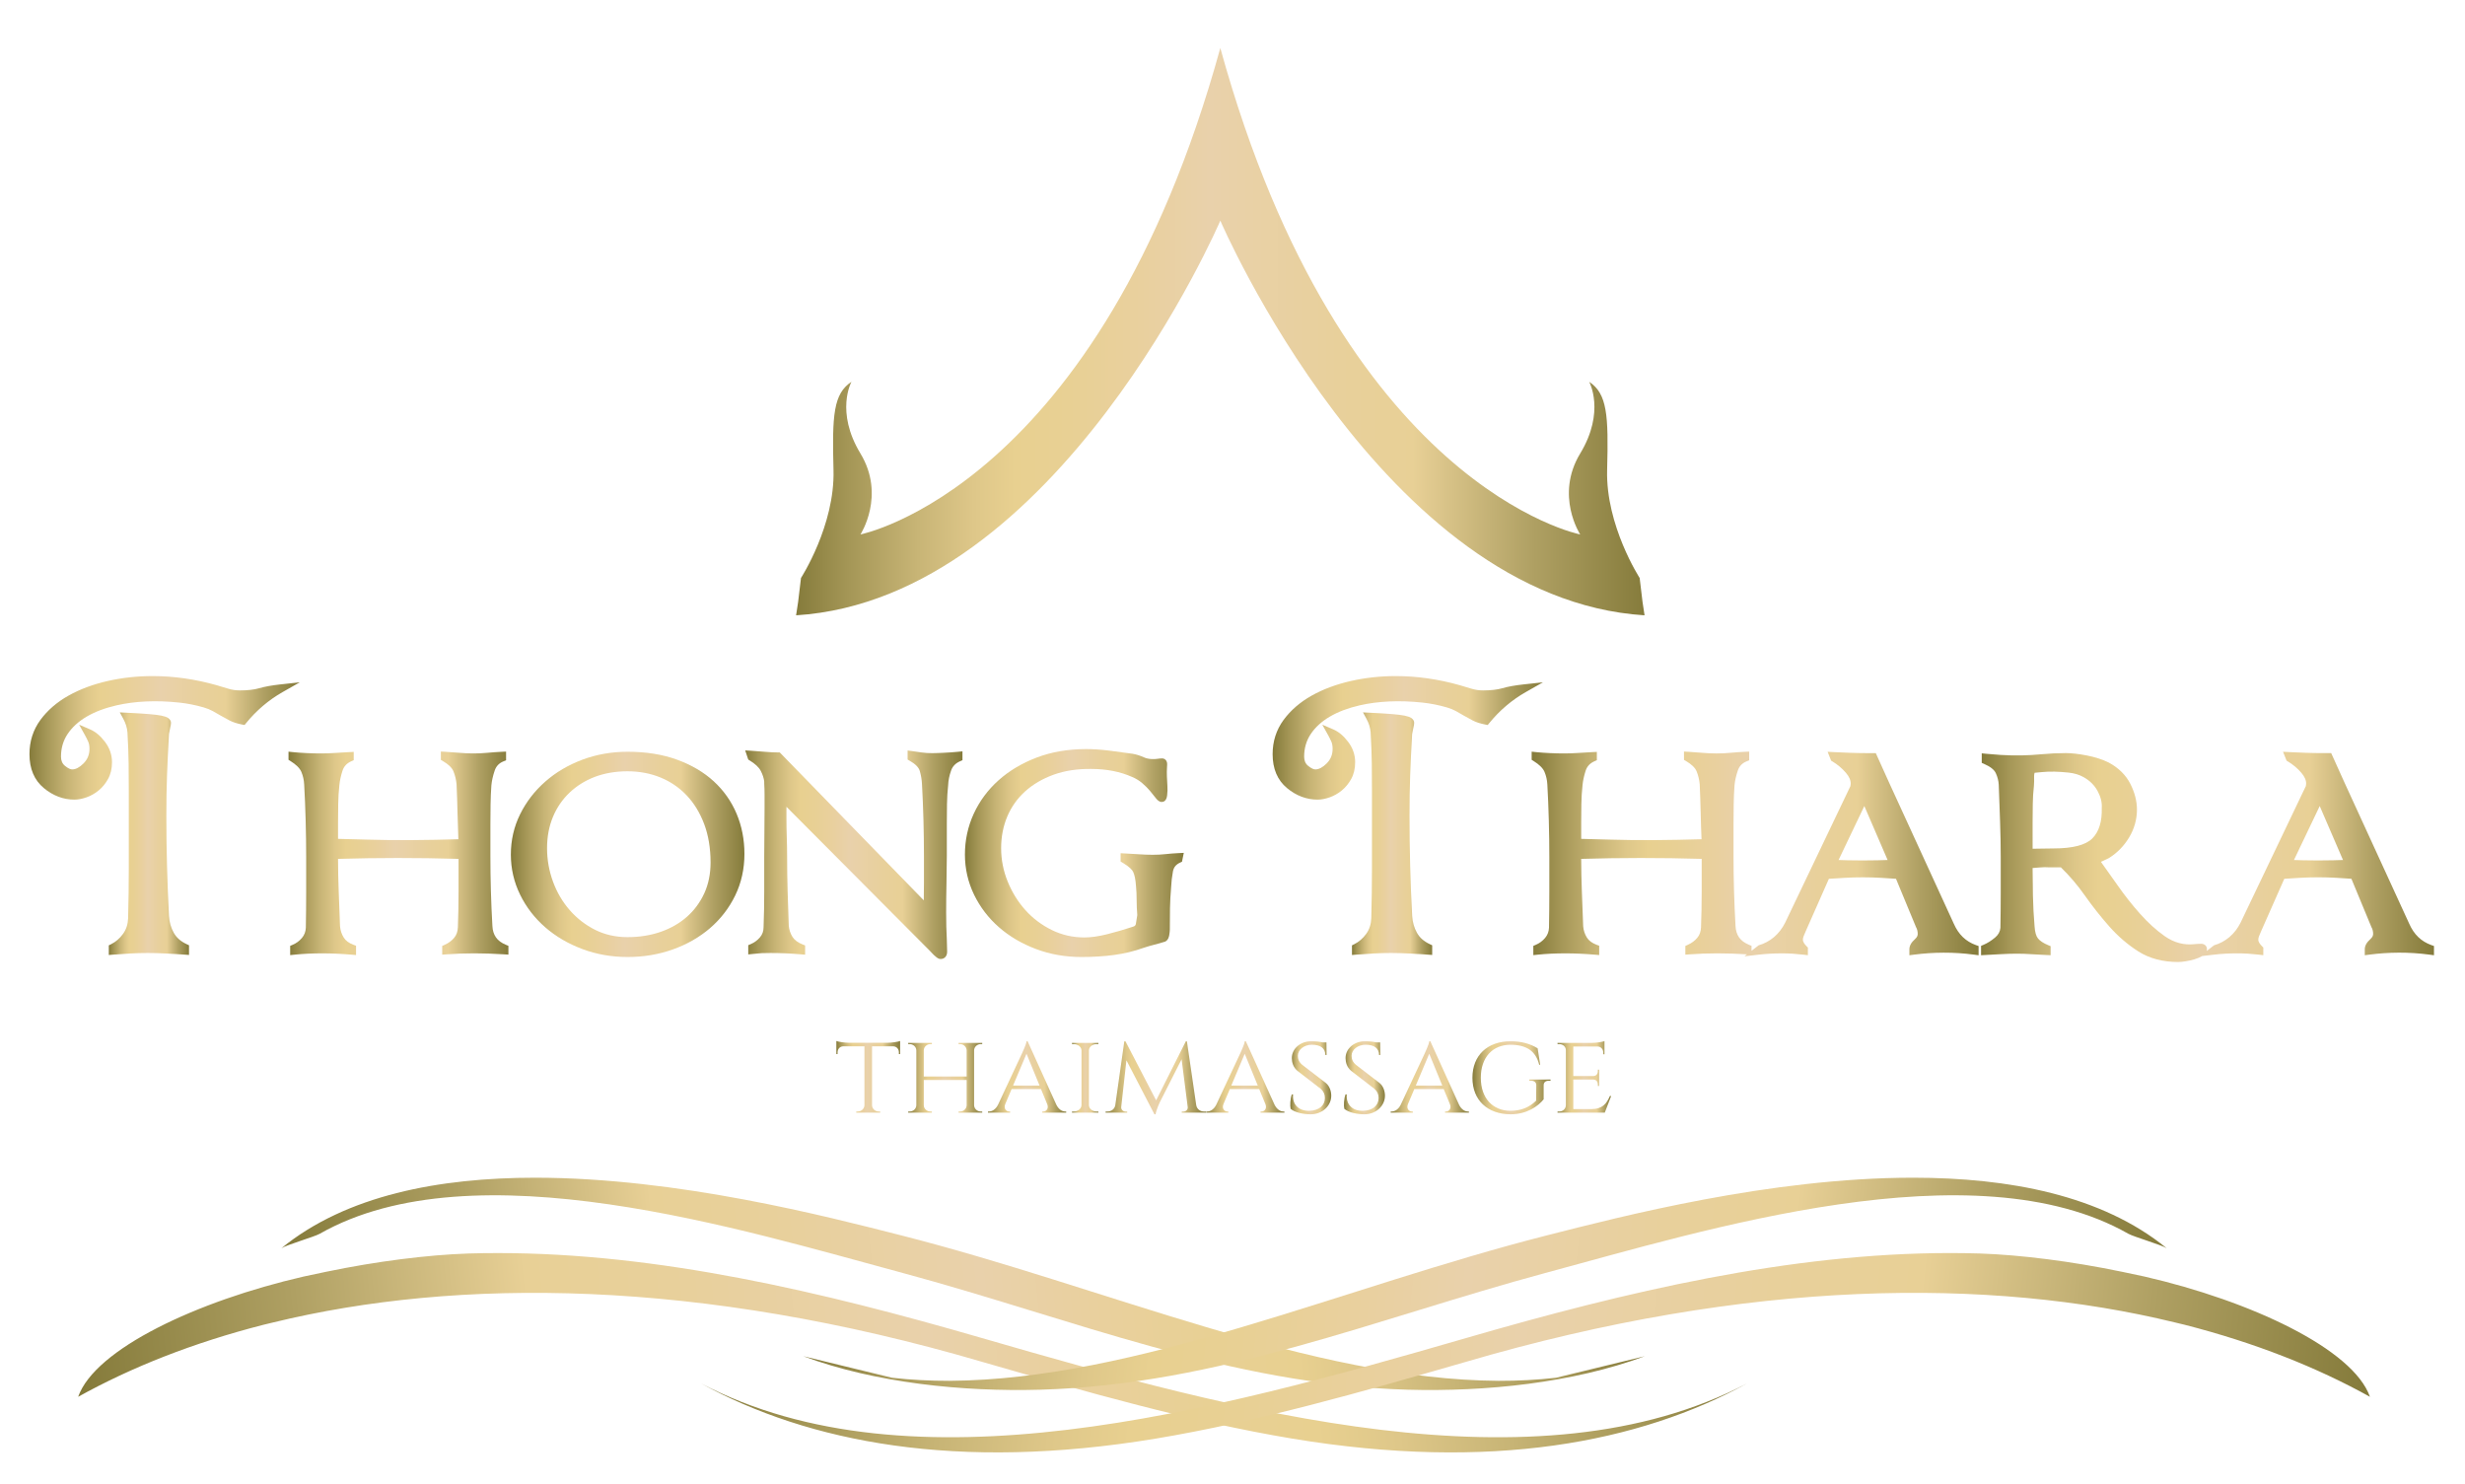 <?xml version="1.0" encoding="utf-8"?>
<!-- Generator: Adobe Illustrator 16.0.0, SVG Export Plug-In . SVG Version: 6.00 Build 0)  -->
<!DOCTYPE svg PUBLIC "-//W3C//DTD SVG 1.1//EN" "http://www.w3.org/Graphics/SVG/1.1/DTD/svg11.dtd">
<svg version="1.1" id="Ebene_1" xmlns="http://www.w3.org/2000/svg" xmlns:xlink="http://www.w3.org/1999/xlink" x="0px" y="0px"
	 width="376.999px" height="227px" viewBox="0 0 376.999 227" enable-background="new 0 0 376.999 227" xml:space="preserve">
<g>
	<defs>
		<path id="SVGID_1_" d="M18.859,109.93c0.364,0.667,0.58,1.372,0.64,2.081c0.099,1.766,0.158,3.369,0.177,4.764
			c0.015,1.393,0.025,2.818,0.025,4.276v11.651c0,2.533-0.035,5.127-0.102,7.705c-0.031,0.935-0.284,1.723-0.775,2.408
			c-0.499,0.694-1.116,1.229-1.836,1.589l-0.347,0.173v1.474l0.676-0.054c0.846-0.067,1.708-0.126,2.589-0.178
			c1.809-0.104,3.624-0.095,5.436,0c0.948,0.052,1.914,0.111,2.898,0.179l0.669,0.045v-1.477l-0.361-0.17
			c-0.907-0.425-1.549-0.988-1.963-1.728c-0.428-0.763-0.675-1.632-0.737-2.582c-0.134-2.517-0.236-5.085-0.304-7.632
			c-0.067-2.501-0.102-5.068-0.102-7.631c0-1.186,0.008-2.287,0.025-3.305c0.017-1.015,0.043-2.006,0.077-2.971
			c0.033-0.966,0.075-1.956,0.126-2.972c0.051-1.019,0.11-2.141,0.174-3.312c0.03-0.222,0.088-0.5,0.166-0.834
			c0.102-0.431,0.146-0.695,0.146-0.884c0-0.28-0.148-0.529-0.444-0.741c-0.2-0.141-0.516-0.25-1.025-0.357
			c-0.436-0.09-1.062-0.169-1.911-0.24c-0.82-0.067-1.933-0.137-3.335-0.205l-1.116-0.055L18.859,109.93z"/>
	</defs>
	<clipPath id="SVGID_2_">
		<use xlink:href="#SVGID_1_"  overflow="visible"/>
	</clipPath>
	
		<linearGradient id="SVGID_3_" gradientUnits="userSpaceOnUse" x1="-170.906" y1="471" x2="-169.906" y2="471" gradientTransform="matrix(12.268 0 0 -12.268 2113.322 5905.752)">
		<stop  offset="0" style="stop-color:#857B3B"/>
		<stop  offset="0.061" style="stop-color:#A49656"/>
		<stop  offset="0.141" style="stop-color:#C7B475"/>
		<stop  offset="0.209" style="stop-color:#DEC789"/>
		<stop  offset="0.258" style="stop-color:#E8D090"/>
		<stop  offset="0.321" style="stop-color:#E8D094"/>
		<stop  offset="0.406" style="stop-color:#E9D09E"/>
		<stop  offset="0.487" style="stop-color:#E9D1AB"/>
		<stop  offset="0.495" style="stop-color:#E9D1AA"/>
		<stop  offset="0.638" style="stop-color:#E8D09B"/>
		<stop  offset="0.726" style="stop-color:#E8D096"/>
		<stop  offset="0.867" style="stop-color:#AFA063"/>
		<stop  offset="1" style="stop-color:#857B3B"/>
	</linearGradient>
	<rect x="16.641" y="108.949" clip-path="url(#SVGID_2_)" fill="url(#SVGID_3_)" width="12.268" height="37.102"/>
</g>
<g>
	<defs>
		<path id="SVGID_4_" d="M16.468,104.148c-2.225,0.506-4.238,1.257-5.981,2.232c-1.769,0.992-3.217,2.243-4.305,3.72
			c-1.111,1.513-1.675,3.277-1.675,5.24c0,2.226,0.735,3.967,2.188,5.173c1.417,1.181,3.002,1.777,4.71,1.777
			c0.544,0,1.154-0.117,1.814-0.345c0.663-0.233,1.283-0.582,1.843-1.038c0.57-0.462,1.059-1.052,1.452-1.756
			c0.41-0.729,0.617-1.598,0.617-2.587c0-1.119-0.36-2.165-1.071-3.105c-0.693-0.919-1.456-1.561-2.267-1.906l-1.688-0.723
			l0.894,1.604c0.163,0.291,0.325,0.617,0.486,0.973c0.132,0.291,0.2,0.668,0.2,1.117c0,0.889-0.299,1.619-0.914,2.234
			c-0.604,0.605-1.185,0.913-1.723,0.913c-0.201,0-0.556-0.095-1.108-0.546c-0.411-0.333-0.611-0.796-0.611-1.416
			c0-1.288,0.341-2.452,1.017-3.459c0.689-1.032,1.668-1.924,2.905-2.65c1.264-0.743,2.809-1.325,4.59-1.733
			c2.772-0.633,6.009-0.801,9.584-0.418c1.23,0.131,2.488,0.381,3.74,0.742c0.531,0.158,0.993,0.346,1.374,0.558
			c0.421,0.237,0.835,0.473,1.24,0.708c0.416,0.243,0.86,0.486,1.328,0.729c0.512,0.266,1.163,0.476,1.931,0.621l0.367,0.069
			l0.235-0.29c1.574-1.934,3.453-3.532,5.586-4.746l2.62-1.491l-2.998,0.323c-1.284,0.14-2.367,0.335-3.219,0.583
			c-0.753,0.22-1.74,0.332-2.934,0.332c-0.615,0-1.205-0.085-1.755-0.253c-0.614-0.188-1.211-0.366-1.796-0.54
			c-3.246-0.922-6.547-1.399-9.793-1.399C21.015,103.395,18.707,103.642,16.468,104.148"/>
	</defs>
	<clipPath id="SVGID_5_">
		<use xlink:href="#SVGID_4_"  overflow="visible"/>
	</clipPath>
	
		<linearGradient id="SVGID_6_" gradientUnits="userSpaceOnUse" x1="-171.15" y1="471" x2="-170.15" y2="471" gradientTransform="matrix(41.34 0 0 -41.34 7079.813 19583.955)">
		<stop  offset="0" style="stop-color:#857B3B"/>
		<stop  offset="0.061" style="stop-color:#A49656"/>
		<stop  offset="0.141" style="stop-color:#C7B475"/>
		<stop  offset="0.209" style="stop-color:#DEC789"/>
		<stop  offset="0.258" style="stop-color:#E8D090"/>
		<stop  offset="0.321" style="stop-color:#E8D094"/>
		<stop  offset="0.406" style="stop-color:#E9D09E"/>
		<stop  offset="0.487" style="stop-color:#E9D1AB"/>
		<stop  offset="0.495" style="stop-color:#E9D1AA"/>
		<stop  offset="0.638" style="stop-color:#E8D09B"/>
		<stop  offset="0.726" style="stop-color:#E8D096"/>
		<stop  offset="0.867" style="stop-color:#AFA063"/>
		<stop  offset="1" style="stop-color:#857B3B"/>
	</linearGradient>
	<rect x="4.507" y="103.395" clip-path="url(#SVGID_5_)" fill="url(#SVGID_6_)" width="41.339" height="18.895"/>
</g>
<g>
	<defs>
		<path id="SVGID_7_" d="M67.427,116.21l0.308,0.182c0.858,0.504,1.402,1.037,1.622,1.585c0.248,0.623,0.406,1.288,0.467,1.946
			c0.067,1.462,0.117,2.96,0.151,4.491c0.029,1.323,0.071,2.634,0.126,3.933c-4.753,0.139-9.469,0.195-14.011,0.057
			c-1.463-0.044-2.927-0.083-4.389-0.114v-2.355c0-0.986,0.007-1.971,0.026-2.959c0.015-0.956,0.073-1.919,0.175-2.871
			c0.063-0.702,0.226-1.457,0.482-2.241c0.216-0.665,0.653-1.135,1.339-1.439l0.374-0.164v-1.271l-0.657,0.031
			c-0.719,0.035-1.446,0.078-2.181,0.129c-1.44,0.101-2.81,0.092-4.313,0.024c-0.751-0.033-1.464-0.083-2.133-0.15l-0.689-0.07
			v1.245l0.295,0.184c0.87,0.543,1.431,1.099,1.668,1.654c0.258,0.61,0.404,1.258,0.435,1.937c0.102,1.781,0.179,3.648,0.228,5.549
			c0.051,1.936,0.077,3.784,0.077,5.55v5.414c0,1.802-0.018,3.602-0.05,5.385c-0.028,0.614-0.223,1.126-0.594,1.567
			c-0.393,0.466-0.87,0.819-1.42,1.051l-0.383,0.163v1.417l0.692-0.072c0.634-0.066,1.309-0.116,2.027-0.15
			c1.478-0.064,2.904-0.063,4.38,0c0.757,0.034,1.521,0.084,2.295,0.151l0.68,0.059v-1.424l-0.406-0.151
			c-0.692-0.261-1.174-0.619-1.476-1.1c-0.318-0.506-0.51-1.09-0.565-1.704l-0.204-5.354c-0.064-1.646-0.098-3.318-0.102-4.977
			c6.035-0.171,12.152-0.182,18.427,0v5.103c0,1.775-0.035,3.585-0.101,5.377c-0.029,0.647-0.214,1.167-0.568,1.589
			c-0.383,0.457-0.86,0.809-1.458,1.079l-0.371,0.167v1.336l0.674-0.051c2.719-0.203,5.654-0.199,8.786,0l0.666,0.042v-1.34
			l-0.385-0.161c-0.698-0.29-1.213-0.678-1.533-1.151c-0.329-0.483-0.501-1.047-0.531-1.729c-0.203-3.56-0.305-7.156-0.305-10.689
			v-4.801c0-1.052,0.008-2.087,0.025-3.105c0.017-1.009,0.058-1.984,0.125-2.916c0.064-0.696,0.234-1.456,0.506-2.257
			c0.228-0.675,0.668-1.135,1.348-1.407l0.393-0.158v-1.335l-0.656,0.03c-0.758,0.035-1.499,0.086-2.223,0.156
			c-1.399,0.134-2.862,0.128-4.296-0.001c-0.772-0.069-1.486-0.12-2.138-0.155l-0.659-0.035V116.21z"/>
	</defs>
	<clipPath id="SVGID_8_">
		<use xlink:href="#SVGID_7_"  overflow="visible"/>
	</clipPath>
	
		<linearGradient id="SVGID_9_" gradientUnits="userSpaceOnUse" x1="-171.126" y1="471" x2="-170.126" y2="471" gradientTransform="matrix(33.632 0 0 -33.632 5799.462 15971.247)">
		<stop  offset="0" style="stop-color:#857B3B"/>
		<stop  offset="0.061" style="stop-color:#A49656"/>
		<stop  offset="0.141" style="stop-color:#C7B475"/>
		<stop  offset="0.209" style="stop-color:#DEC789"/>
		<stop  offset="0.258" style="stop-color:#E8D090"/>
		<stop  offset="0.321" style="stop-color:#E8D094"/>
		<stop  offset="0.406" style="stop-color:#E9D09E"/>
		<stop  offset="0.487" style="stop-color:#E9D1AB"/>
		<stop  offset="0.495" style="stop-color:#E9D1AA"/>
		<stop  offset="0.638" style="stop-color:#E8D09B"/>
		<stop  offset="0.726" style="stop-color:#E8D096"/>
		<stop  offset="0.867" style="stop-color:#AFA063"/>
		<stop  offset="1" style="stop-color:#857B3B"/>
	</linearGradient>
	<rect x="44.124" y="114.934" clip-path="url(#SVGID_8_)" fill="url(#SVGID_9_)" width="33.632" height="31.134"/>
</g>
<g>
	<defs>
		<path id="SVGID_10_" d="M91.036,142.211c-1.487-0.742-2.797-1.756-3.893-3.012c-1.105-1.264-1.968-2.732-2.566-4.368
			c-0.603-1.638-0.907-3.357-0.907-5.112c0-1.745,0.3-3.353,0.896-4.781c0.592-1.424,1.446-2.674,2.537-3.713
			c1.091-1.042,2.395-1.855,3.876-2.418c1.49-0.564,3.169-0.852,4.988-0.852c1.817,0,3.516,0.32,5.049,0.948
			c1.528,0.625,2.872,1.545,3.997,2.731c1.131,1.192,2.032,2.665,2.68,4.38c0.65,1.722,0.981,3.706,0.981,5.896
			c0,1.737-0.324,3.321-0.964,4.71c-0.642,1.393-1.534,2.601-2.656,3.591c-1.123,0.992-2.472,1.767-4.006,2.299
			c-1.542,0.536-3.252,0.808-5.081,0.808C94.167,143.318,92.507,142.946,91.036,142.211 M89.069,116.181
			c-2.156,0.807-4.065,1.935-5.675,3.355c-1.621,1.424-2.913,3.101-3.845,4.985c-0.941,1.896-1.417,3.972-1.417,6.166
			c0,2.16,0.476,4.227,1.416,6.14c0.932,1.903,2.227,3.582,3.848,4.991c1.609,1.4,3.517,2.52,5.673,3.324
			c2.15,0.808,4.48,1.215,6.924,1.215c2.439,0,4.767-0.391,6.916-1.16c2.151-0.769,4.062-1.862,5.679-3.25
			c1.62-1.392,2.917-3.072,3.851-4.994c0.939-1.929,1.415-4.071,1.415-6.367c0-2.183-0.403-4.246-1.196-6.132
			c-0.797-1.895-1.973-3.563-3.494-4.961c-1.515-1.392-3.404-2.506-5.613-3.313c-2.202-0.804-4.744-1.212-7.558-1.212
			C93.551,114.968,91.222,115.376,89.069,116.181"/>
	</defs>
	<clipPath id="SVGID_11_">
		<use xlink:href="#SVGID_10_"  overflow="visible"/>
	</clipPath>
	
		<linearGradient id="SVGID_12_" gradientUnits="userSpaceOnUse" x1="-171.133" y1="471" x2="-170.133" y2="471" gradientTransform="matrix(35.722 0 0 -35.722 6191.34 16955.685)">
		<stop  offset="0" style="stop-color:#857B3B"/>
		<stop  offset="0.061" style="stop-color:#A49656"/>
		<stop  offset="0.141" style="stop-color:#C7B475"/>
		<stop  offset="0.209" style="stop-color:#DEC789"/>
		<stop  offset="0.258" style="stop-color:#E8D090"/>
		<stop  offset="0.321" style="stop-color:#E8D094"/>
		<stop  offset="0.406" style="stop-color:#E9D09E"/>
		<stop  offset="0.487" style="stop-color:#E9D1AB"/>
		<stop  offset="0.495" style="stop-color:#E9D1AA"/>
		<stop  offset="0.638" style="stop-color:#E8D09B"/>
		<stop  offset="0.726" style="stop-color:#E8D096"/>
		<stop  offset="0.867" style="stop-color:#AFA063"/>
		<stop  offset="1" style="stop-color:#857B3B"/>
	</linearGradient>
	<rect x="78.132" y="114.968" clip-path="url(#SVGID_11_)" fill="url(#SVGID_12_)" width="35.722" height="31.39"/>
</g>
<g>
	<defs>
		<path id="SVGID_13_" d="M114.439,116.165l0.196,0.119c0.848,0.516,1.422,1.052,1.707,1.592c0.3,0.571,0.485,1.146,0.54,1.646
			l0.001,0.291c0.033,0.566,0.051,1.157,0.051,1.773v1.912c0,1.255-0.008,2.519-0.025,3.79c-0.018,1.278-0.027,2.514-0.027,3.705
			v5.406c0,1.773-0.034,3.585-0.101,5.404c0,0.601-0.176,1.102-0.541,1.532c-0.391,0.465-0.87,0.818-1.421,1.051l-0.384,0.162v1.415
			l0.69-0.069c0.67-0.068,1.124-0.109,1.36-0.126c0.229-0.017,0.692-0.023,1.382-0.023c0.772,0,1.536,0.017,2.291,0.049
			c0.756,0.034,1.522,0.086,2.295,0.151l0.681,0.059v-1.414l-0.394-0.157c-0.72-0.285-1.237-0.675-1.539-1.153
			c-0.319-0.507-0.512-1.092-0.566-1.704c-0.069-1.766-0.127-3.547-0.179-5.348c-0.05-1.796-0.075-3.574-0.075-5.336
			c0-0.891-0.019-1.833-0.052-2.825c-0.034-0.979-0.052-1.957-0.052-2.937v-1.453c0-0.097,0.002-0.192,0.005-0.29l21.899,21.998
			c0.976,1.079,1.335,1.277,1.69,1.277c0.489,0,0.983-0.343,0.983-1.111c0-0.326-0.018-0.971-0.052-1.949
			c-0.034-0.571-0.058-1.199-0.075-1.891s-0.025-1.409-0.025-2.151c0-1.491,0.017-3.007,0.051-4.55
			c0.032-1.55,0.051-2.924,0.051-4.118v-4.794c0-1.048,0.007-2.082,0.024-3.099c0.017-0.992,0.076-1.968,0.18-2.94
			c0.029-0.716,0.181-1.461,0.449-2.215c0.228-0.651,0.676-1.115,1.369-1.421l0.374-0.164v-1.354l-0.688,0.067
			c-0.703,0.066-1.414,0.117-2.135,0.15c-1.176,0.055-2.369,0.117-3.42-0.044c-0.445-0.068-0.924-0.137-1.44-0.206l-0.71-0.096
			v1.388l0.317,0.18c0.869,0.493,1.388,1.019,1.545,1.564c0.188,0.666,0.301,1.322,0.333,1.955c0.101,1.797,0.177,3.642,0.228,5.539
			c0.051,1.897,0.076,3.745,0.076,5.54v4.028c0,0.908-0.008,1.817-0.025,2.725l-22.028-22.625h-0.265c-0.629,0-1.322-0.034-2.06-0.1
			c-0.771-0.069-1.45-0.12-2.034-0.154l-0.927-0.055L114.439,116.165z"/>
	</defs>
	<clipPath id="SVGID_14_">
		<use xlink:href="#SVGID_13_"  overflow="visible"/>
	</clipPath>
	
		<linearGradient id="SVGID_15_" gradientUnits="userSpaceOnUse" x1="-171.125" y1="471" x2="-170.125" y2="471" gradientTransform="matrix(33.232 0 0 -33.232 5800.749 15782.915)">
		<stop  offset="0" style="stop-color:#857B3B"/>
		<stop  offset="0.061" style="stop-color:#A49656"/>
		<stop  offset="0.141" style="stop-color:#C7B475"/>
		<stop  offset="0.209" style="stop-color:#DEC789"/>
		<stop  offset="0.258" style="stop-color:#E8D090"/>
		<stop  offset="0.321" style="stop-color:#E8D094"/>
		<stop  offset="0.406" style="stop-color:#E9D09E"/>
		<stop  offset="0.487" style="stop-color:#E9D1AB"/>
		<stop  offset="0.495" style="stop-color:#E9D1AA"/>
		<stop  offset="0.638" style="stop-color:#E8D09B"/>
		<stop  offset="0.726" style="stop-color:#E8D096"/>
		<stop  offset="0.867" style="stop-color:#AFA063"/>
		<stop  offset="1" style="stop-color:#857B3B"/>
	</linearGradient>
	<rect x="113.967" y="114.762" clip-path="url(#SVGID_14_)" fill="url(#SVGID_15_)" width="33.233" height="31.9"/>
</g>
<g>
	<defs>
		<path id="SVGID_16_" d="M158.562,115.851c-2.256,0.858-4.223,2.03-5.846,3.484c-1.63,1.46-2.906,3.187-3.796,5.126
			c-0.892,1.943-1.343,4.039-1.343,6.227c0,2.159,0.47,4.224,1.398,6.138c0.923,1.902,2.209,3.583,3.823,4.992
			c1.603,1.4,3.509,2.52,5.664,3.325c2.151,0.808,4.48,1.215,6.925,1.215c1.78,0,3.463-0.105,5.005-0.312
			c1.553-0.21,3.08-0.581,4.524-1.098c0.498-0.166,1.034-0.323,1.615-0.473c0.606-0.155,1.135-0.302,1.68-0.479
			c0.488-0.244,0.586-0.826,0.618-1.02c0.059-0.354,0.084-0.606,0.084-0.765c0-1.287,0.009-2.406,0.026-3.354
			c0.017-0.928,0.076-2.013,0.179-3.247c0.03-0.744,0.122-1.529,0.27-2.337c0.116-0.633,0.466-1.062,1.098-1.353l0.289-0.134
			l0.275-1.356l-0.805,0.039c-0.728,0.035-1.397,0.087-2.005,0.156c-1.194,0.138-2.651,0.118-4.04,0.023
			c-0.752-0.052-1.469-0.094-2.153-0.128l-0.659-0.033v1.271l0.31,0.182c1.083,0.637,1.474,1.118,1.611,1.408
			c0.22,0.47,0.363,1.184,0.428,2.144c0.067,0.656,0.099,1.372,0.099,2.129c0,0.781,0.034,1.562,0.098,2.327
			c-0.064,0.447-0.137,0.893-0.215,1.336c-0.043,0.239-0.151,0.354-0.424,0.434c-1.312,0.437-2.652,0.827-3.98,1.159
			c-1.303,0.325-2.469,0.49-3.469,0.49c-1.764,0-3.439-0.38-4.976-1.134c-1.549-0.757-2.909-1.781-4.042-3.042
			c-1.138-1.268-2.05-2.741-2.715-4.383c-0.663-1.629-0.999-3.342-0.999-5.091c0-1.741,0.318-3.374,0.944-4.854
			c0.623-1.471,1.54-2.759,2.725-3.834c1.19-1.078,2.656-1.937,4.356-2.553c1.706-0.616,3.68-0.913,5.778-0.879
			c2.311,0,4.405,0.411,6.231,1.225c0.585,0.247,1.103,0.563,1.541,0.942c0.471,0.405,0.866,0.802,1.179,1.176
			c0.333,0.4,0.608,0.742,0.825,1.023c0.268,0.354,0.574,0.682,0.983,0.682c0.265,0,0.727-0.134,0.826-1.02
			c0.037-0.336,0.055-0.58,0.055-0.729c0-0.42-0.018-0.893-0.052-1.418c-0.034-0.495-0.051-0.975-0.051-1.438
			c0-0.25,0.008-0.46,0.024-0.63c0.019-0.209,0.027-0.391,0.027-0.543c0-0.606-0.403-0.881-0.779-0.881
			c-0.197,0-0.424,0.019-0.682,0.057c-0.411,0.065-1.349,0.126-2.114-0.229c-0.524-0.243-1.088-0.421-1.7-0.536
			c-1.161-0.171-2.365-0.333-3.61-0.487c-1.258-0.154-2.442-0.234-3.519-0.234C163.351,114.56,160.814,114.995,158.562,115.851"/>
	</defs>
	<clipPath id="SVGID_17_">
		<use xlink:href="#SVGID_16_"  overflow="visible"/>
	</clipPath>
	
		<linearGradient id="SVGID_18_" gradientUnits="userSpaceOnUse" x1="-171.126" y1="471" x2="-170.126" y2="471" gradientTransform="matrix(33.473 0 0 -33.473 5875.661 15896.257)">
		<stop  offset="0" style="stop-color:#857B3B"/>
		<stop  offset="0.061" style="stop-color:#A49656"/>
		<stop  offset="0.141" style="stop-color:#C7B475"/>
		<stop  offset="0.209" style="stop-color:#DEC789"/>
		<stop  offset="0.258" style="stop-color:#E8D090"/>
		<stop  offset="0.321" style="stop-color:#E8D094"/>
		<stop  offset="0.406" style="stop-color:#E9D09E"/>
		<stop  offset="0.487" style="stop-color:#E9D1AB"/>
		<stop  offset="0.495" style="stop-color:#E9D1AA"/>
		<stop  offset="0.638" style="stop-color:#E8D09B"/>
		<stop  offset="0.726" style="stop-color:#E8D096"/>
		<stop  offset="0.867" style="stop-color:#AFA063"/>
		<stop  offset="1" style="stop-color:#857B3B"/>
	</linearGradient>
	<rect x="147.577" y="114.56" clip-path="url(#SVGID_17_)" fill="url(#SVGID_18_)" width="33.473" height="31.797"/>
</g>
<g>
	<defs>
		<path id="SVGID_19_" d="M206.598,104.148c-2.225,0.506-4.236,1.257-5.98,2.232c-1.769,0.992-3.217,2.243-4.304,3.72
			c-1.112,1.513-1.677,3.277-1.677,5.24c0,2.226,0.736,3.967,2.189,5.173c1.416,1.181,3.001,1.777,4.709,1.777
			c0.544,0,1.153-0.117,1.813-0.345c0.662-0.233,1.284-0.582,1.844-1.038c0.57-0.462,1.059-1.052,1.453-1.756
			c0.408-0.729,0.614-1.598,0.614-2.587c0-1.119-0.358-2.165-1.07-3.105c-0.692-0.919-1.455-1.561-2.267-1.906l-1.687-0.723
			l0.893,1.604c0.163,0.291,0.325,0.617,0.486,0.973c0.133,0.291,0.199,0.668,0.199,1.117c0,0.889-0.299,1.619-0.912,2.234
			c-0.605,0.605-1.187,0.913-1.725,0.913c-0.201,0-0.556-0.095-1.107-0.546c-0.412-0.333-0.611-0.796-0.611-1.416
			c0-1.288,0.342-2.452,1.017-3.459c0.69-1.032,1.669-1.924,2.906-2.65c1.264-0.743,2.808-1.325,4.588-1.733
			c2.773-0.633,6.012-0.801,9.585-0.418c1.23,0.131,2.488,0.381,3.74,0.742c0.531,0.158,0.994,0.346,1.374,0.558
			c0.421,0.237,0.834,0.473,1.24,0.708c0.417,0.243,0.86,0.486,1.327,0.729c0.513,0.266,1.164,0.476,1.932,0.621l0.368,0.069
			l0.234-0.29c1.573-1.934,3.452-3.532,5.586-4.746l2.62-1.491l-2.997,0.323c-1.285,0.14-2.367,0.335-3.222,0.583
			c-0.752,0.22-1.737,0.332-2.933,0.332c-0.615,0-1.205-0.085-1.755-0.253c-0.613-0.188-1.211-0.366-1.796-0.54
			c-3.246-0.922-6.548-1.399-9.793-1.399C211.146,103.395,208.837,103.642,206.598,104.148"/>
	</defs>
	<clipPath id="SVGID_20_">
		<use xlink:href="#SVGID_19_"  overflow="visible"/>
	</clipPath>
	
		<linearGradient id="SVGID_21_" gradientUnits="userSpaceOnUse" x1="-171.149" y1="471" x2="-170.149" y2="471" gradientTransform="matrix(41.34 0 0 -41.34 7269.938 19583.955)">
		<stop  offset="0" style="stop-color:#857B3B"/>
		<stop  offset="0.061" style="stop-color:#A49656"/>
		<stop  offset="0.141" style="stop-color:#C7B475"/>
		<stop  offset="0.209" style="stop-color:#DEC789"/>
		<stop  offset="0.258" style="stop-color:#E8D090"/>
		<stop  offset="0.321" style="stop-color:#E8D094"/>
		<stop  offset="0.406" style="stop-color:#E9D09E"/>
		<stop  offset="0.487" style="stop-color:#E9D1AB"/>
		<stop  offset="0.495" style="stop-color:#E9D1AA"/>
		<stop  offset="0.638" style="stop-color:#E8D09B"/>
		<stop  offset="0.726" style="stop-color:#E8D096"/>
		<stop  offset="0.867" style="stop-color:#AFA063"/>
		<stop  offset="1" style="stop-color:#857B3B"/>
	</linearGradient>
	<rect x="194.637" y="103.395" clip-path="url(#SVGID_20_)" fill="url(#SVGID_21_)" width="41.34" height="18.895"/>
</g>
<g>
	<defs>
		<path id="SVGID_22_" d="M208.99,109.93c0.365,0.667,0.579,1.372,0.64,2.081c0.098,1.766,0.159,3.369,0.177,4.764
			c0.018,1.393,0.025,2.818,0.025,4.276v11.651c0,2.533-0.035,5.127-0.102,7.705c-0.031,0.935-0.284,1.723-0.775,2.408
			c-0.498,0.694-1.116,1.229-1.836,1.589l-0.346,0.173v1.474l0.675-0.054c0.846-0.067,1.708-0.126,2.588-0.178
			c1.81-0.104,3.625-0.095,5.437,0c0.948,0.052,1.915,0.111,2.898,0.179l0.669,0.045v-1.477l-0.36-0.17
			c-0.907-0.425-1.549-0.988-1.964-1.728c-0.428-0.763-0.675-1.632-0.735-2.582c-0.136-2.517-0.238-5.085-0.306-7.632
			c-0.067-2.501-0.102-5.068-0.102-7.631c0-1.186,0.008-2.287,0.024-3.305c0.018-1.015,0.042-2.006,0.077-2.971
			c0.033-0.966,0.075-1.956,0.125-2.972c0.053-1.019,0.111-2.141,0.174-3.312c0.032-0.222,0.09-0.5,0.168-0.834
			c0.102-0.431,0.146-0.695,0.146-0.884c0-0.28-0.148-0.529-0.444-0.741c-0.199-0.141-0.516-0.25-1.023-0.357
			c-0.438-0.09-1.062-0.169-1.912-0.24c-0.82-0.067-1.934-0.137-3.335-0.205l-1.115-0.055L208.99,109.93z"/>
	</defs>
	<clipPath id="SVGID_23_">
		<use xlink:href="#SVGID_22_"  overflow="visible"/>
	</clipPath>
	
		<linearGradient id="SVGID_24_" gradientUnits="userSpaceOnUse" x1="-170.906" y1="471" x2="-169.906" y2="471" gradientTransform="matrix(12.268 0 0 -12.268 2303.455 5905.752)">
		<stop  offset="0" style="stop-color:#857B3B"/>
		<stop  offset="0.061" style="stop-color:#A49656"/>
		<stop  offset="0.141" style="stop-color:#C7B475"/>
		<stop  offset="0.209" style="stop-color:#DEC789"/>
		<stop  offset="0.258" style="stop-color:#E8D090"/>
		<stop  offset="0.321" style="stop-color:#E8D094"/>
		<stop  offset="0.406" style="stop-color:#E9D09E"/>
		<stop  offset="0.487" style="stop-color:#E9D1AB"/>
		<stop  offset="0.495" style="stop-color:#E9D1AA"/>
		<stop  offset="0.638" style="stop-color:#E8D09B"/>
		<stop  offset="0.726" style="stop-color:#E8D096"/>
		<stop  offset="0.867" style="stop-color:#AFA063"/>
		<stop  offset="1" style="stop-color:#857B3B"/>
	</linearGradient>
	<rect x="206.773" y="108.949" clip-path="url(#SVGID_23_)" fill="url(#SVGID_24_)" width="12.267" height="37.102"/>
</g>
<g>
	<defs>
		<path id="SVGID_25_" d="M282.593,131.565c-0.471-0.011-0.938-0.023-1.401-0.041l3.938-8.253l3.561,8.251
			c-0.504,0.018-1.007,0.032-1.512,0.043c-0.789,0.018-1.559,0.026-2.315,0.026C284.096,131.592,283.342,131.583,282.593,131.565
			 M257.555,116.21l0.309,0.182c0.857,0.504,1.403,1.037,1.622,1.585c0.249,0.623,0.406,1.288,0.469,1.946
			c0.065,1.462,0.116,2.96,0.15,4.491c0.028,1.323,0.07,2.634,0.127,3.933c-4.753,0.139-9.469,0.195-14.013,0.057
			c-1.463-0.044-2.926-0.083-4.389-0.114v-2.355c0-0.986,0.007-1.971,0.025-2.959c0.016-0.956,0.072-1.919,0.175-2.871
			c0.064-0.702,0.227-1.457,0.481-2.241c0.217-0.665,0.655-1.135,1.34-1.439l0.373-0.164v-1.271l-0.656,0.031
			c-0.718,0.035-1.444,0.078-2.182,0.129c-1.438,0.101-2.808,0.092-4.312,0.024c-0.752-0.033-1.465-0.083-2.133-0.15l-0.689-0.07
			v1.245l0.294,0.184c0.872,0.543,1.433,1.099,1.669,1.654c0.257,0.61,0.403,1.258,0.437,1.937c0.101,1.781,0.178,3.648,0.226,5.549
			c0.053,1.936,0.078,3.784,0.078,5.55v5.414c0,1.802-0.018,3.602-0.05,5.385c-0.029,0.614-0.224,1.126-0.594,1.567
			c-0.394,0.466-0.871,0.819-1.422,1.051l-0.382,0.163v1.417l0.691-0.072c0.635-0.066,1.31-0.116,2.028-0.15
			c1.476-0.064,2.904-0.063,4.38,0c0.757,0.034,1.521,0.084,2.294,0.151l0.681,0.059v-1.424l-0.407-0.151
			c-0.69-0.261-1.173-0.619-1.475-1.1c-0.318-0.506-0.51-1.09-0.566-1.704l-0.203-5.354c-0.063-1.646-0.097-3.318-0.102-4.977
			c6.036-0.171,12.15-0.182,18.427,0v5.103c0,1.775-0.034,3.585-0.102,5.377c-0.028,0.647-0.212,1.167-0.568,1.589
			c-0.382,0.457-0.858,0.809-1.458,1.079l-0.37,0.167v1.336l0.674-0.051c2.708-0.202,5.634-0.198,8.749-0.002l-0.393,0.305
			l2.172-0.253c0.567-0.067,1.148-0.116,1.747-0.15c1.164-0.063,2.349-0.066,3.446-0.001c0.531,0.035,1.081,0.084,1.648,0.151
			l0.698,0.081v-1.169l-0.184-0.184c-0.379-0.38-0.58-0.72-0.58-0.984c0-0.194,0.036-0.376,0.109-0.559
			c0.1-0.249,0.214-0.521,0.346-0.819l3.521-7.966c0.792-0.057,1.598-0.107,2.416-0.15c1.844-0.103,3.691-0.105,5.541-0.001
			c0.781,0.044,1.549,0.094,2.306,0.148l3.052,7.366c0.181,0.316,0.271,0.664,0.271,1.063c0,0.185-0.045,0.469-0.426,0.805
			c-0.564,0.497-0.849,1.015-0.849,1.541v0.918l0.708-0.094c2.923-0.382,6.044-0.418,9.167,0l0.71,0.096v-1.412l-0.415-0.147
			c-1.544-0.559-2.645-1.615-3.365-3.243l-9.891-21.565l-2.052-4.549h-1.526c-0.708,0-1.534-0.016-2.478-0.05
			c-0.946-0.033-1.742-0.067-2.385-0.102l-0.977-0.052l0.54,1.362l0.184,0.109c0.788,0.472,1.481,1.055,2.064,1.731
			c0.518,0.603,0.767,1.167,0.74,1.709c0,0.029-0.005,0.15-0.041,0.341l-9.987,20.896c-0.438,0.873-1.011,1.611-1.705,2.198
			c-0.692,0.584-1.48,1.005-2.344,1.251l-1.088,0.838v-0.755l-0.384-0.161c-0.698-0.29-1.214-0.678-1.534-1.151
			c-0.327-0.483-0.5-1.047-0.53-1.729c-0.202-3.56-0.305-7.156-0.305-10.689v-4.801c0-1.052,0.008-2.087,0.025-3.105
			c0.018-1.009,0.058-1.984,0.126-2.916c0.062-0.696,0.232-1.456,0.505-2.257c0.228-0.675,0.668-1.135,1.348-1.407l0.393-0.158
			v-1.335l-0.654,0.03c-0.76,0.035-1.5,0.086-2.224,0.156c-1.399,0.134-2.863,0.128-4.298-0.001
			c-0.771-0.069-1.484-0.12-2.137-0.155l-0.66-0.035V116.21z"/>
	</defs>
	<clipPath id="SVGID_26_">
		<use xlink:href="#SVGID_25_"  overflow="visible"/>
	</clipPath>
	
		<linearGradient id="SVGID_27_" gradientUnits="userSpaceOnUse" x1="-171.19" y1="471" x2="-170.19" y2="471" gradientTransform="matrix(68.355 0 0 -68.355 11935.978 32325.822)">
		<stop  offset="0" style="stop-color:#857B3B"/>
		<stop  offset="0.061" style="stop-color:#A49656"/>
		<stop  offset="0.141" style="stop-color:#C7B475"/>
		<stop  offset="0.209" style="stop-color:#DEC789"/>
		<stop  offset="0.258" style="stop-color:#E8D090"/>
		<stop  offset="0.321" style="stop-color:#E8D094"/>
		<stop  offset="0.406" style="stop-color:#E9D09E"/>
		<stop  offset="0.487" style="stop-color:#E9D1AB"/>
		<stop  offset="0.495" style="stop-color:#E9D1AA"/>
		<stop  offset="0.638" style="stop-color:#E8D09B"/>
		<stop  offset="0.726" style="stop-color:#E8D096"/>
		<stop  offset="0.867" style="stop-color:#AFA063"/>
		<stop  offset="1" style="stop-color:#857B3B"/>
	</linearGradient>
	<rect x="234.253" y="114.934" clip-path="url(#SVGID_26_)" fill="url(#SVGID_27_)" width="68.355" height="31.315"/>
</g>
<g>
	<defs>
		<path id="SVGID_28_" d="M352.243,131.565c-0.471-0.011-0.939-0.023-1.403-0.041l3.938-8.253l3.561,8.251
			c-0.503,0.018-1.005,0.032-1.51,0.043c-0.79,0.018-1.559,0.026-2.316,0.026C353.747,131.592,352.993,131.583,352.243,131.565
			 M310.869,125.844c0-0.98,0.007-1.945,0.026-2.896c0.014-0.918,0.071-1.845,0.173-2.745l0.001-0.021
			c0.037-0.466,0.046-0.932,0.028-1.398c-0.008-0.212,0.018-0.412,0.075-0.601c0.386-0.029,0.759-0.064,1.124-0.104
			c1.222-0.128,2.568-0.081,4.074,0.076c0.879,0.095,1.644,0.325,2.288,0.691c0.941,0.519,1.665,1.231,2.146,2.12
			c0.485,0.893,0.7,1.745,0.64,2.603c0.063,2.054-0.416,3.615-1.427,4.64c-1.01,1.026-3.013,1.546-5.952,1.546
			c-0.41,0-1.011,0.009-1.798,0.025c-0.51,0.012-0.977,0.02-1.398,0.022V125.844z M349.71,116.33l0.182,0.109
			c0.788,0.472,1.484,1.055,2.066,1.731c0.516,0.603,0.767,1.167,0.741,1.709c0,0.029-0.007,0.15-0.042,0.341l-9.988,20.896
			c-0.438,0.873-1.01,1.611-1.704,2.198c-0.693,0.584-1.479,1.005-2.344,1.251l-1.129,0.87c0.024-0.087,0.042-0.176,0.042-0.267
			c0-0.489-0.362-0.831-0.881-0.831c-0.364,0-0.709,0.02-1.039,0.054c-1.54,0.175-3.082-0.192-4.566-1.239
			c-1.281-0.903-2.54-2.046-3.742-3.397c-1.218-1.368-2.386-2.849-3.472-4.405c-0.902-1.287-1.743-2.47-2.518-3.547
			c0.093-0.036,0.183-0.077,0.271-0.122c0.295-0.147,0.593-0.288,0.968-0.462c1.269-0.797,2.307-1.862,3.087-3.167
			c0.785-1.316,1.185-2.746,1.185-4.247c0-1.282-0.34-2.604-1.011-3.93c-0.688-1.351-1.794-2.445-3.313-3.26
			c-0.933-0.465-2.051-0.827-3.321-1.075c-1.261-0.244-2.347-0.368-3.23-0.368c-1.233,0-2.505,0.062-3.78,0.182
			c-1.897,0.179-3.907,0.243-6.174,0.1c-0.807-0.05-1.547-0.108-2.22-0.176l-0.689-0.07v1.459l0.376,0.166
			c0.938,0.41,1.534,0.88,1.771,1.396c0.271,0.588,0.424,1.187,0.454,1.776c0.065,1.767,0.134,3.618,0.201,5.554
			c0.069,1.923,0.104,3.803,0.104,5.589v5.403c0,1.799-0.019,3.597-0.049,5.35c-0.054,0.582-0.322,1.067-0.824,1.486
			c-0.577,0.485-1.168,0.855-1.752,1.102l-0.384,0.163v1.432l3.032-0.161c1.9-0.106,3.204-0.096,4.614,0
			c0.771,0.05,1.548,0.093,2.336,0.128l0.653,0.029V144.7l-0.387-0.161c-0.714-0.297-1.231-0.639-1.539-1.016
			c-0.288-0.354-0.465-0.965-0.523-1.825c-0.135-1.563-0.22-3.163-0.254-4.752c-0.031-1.399-0.046-2.796-0.049-4.196
			c0.343-0.025,0.704-0.054,1.082-0.087c0.551-0.047,0.984-0.058,1.35-0.022h1.889c1.321,1.282,2.547,2.719,3.64,4.271
			c1.181,1.677,2.447,3.282,3.765,4.773c1.342,1.516,2.847,2.807,4.471,3.835c1.676,1.062,3.719,1.602,6.069,1.602
			c0.305,0,0.679-0.035,1.146-0.11c0.45-0.071,0.892-0.171,1.325-0.297c0.465-0.138,0.854-0.299,1.187-0.496
			c0.008-0.004,0.012-0.009,0.021-0.013l1.798-0.209c0.565-0.067,1.147-0.116,1.748-0.15c1.163-0.063,2.349-0.066,3.444-0.001
			c0.532,0.035,1.082,0.084,1.648,0.151l0.699,0.081v-1.169l-0.184-0.184c-0.38-0.38-0.58-0.72-0.58-0.984
			c0-0.194,0.035-0.376,0.108-0.559c0.1-0.249,0.215-0.521,0.346-0.819l3.521-7.966c0.792-0.057,1.598-0.107,2.418-0.15
			c1.844-0.103,3.69-0.105,5.54-0.001c0.78,0.044,1.549,0.094,2.305,0.148l3.051,7.366c0.184,0.316,0.272,0.664,0.272,1.063
			c0,0.185-0.043,0.469-0.428,0.805c-0.562,0.497-0.848,1.015-0.848,1.541v0.918l0.708-0.094c2.924-0.382,6.044-0.418,9.167,0
			l0.709,0.096v-1.412l-0.414-0.147c-1.545-0.559-2.644-1.615-3.365-3.243l-9.891-21.565l-2.052-4.549h-1.526
			c-0.708,0-1.535-0.016-2.477-0.05c-0.946-0.033-1.742-0.067-2.385-0.102l-0.977-0.052L349.71,116.33z"/>
	</defs>
	<clipPath id="SVGID_29_">
		<use xlink:href="#SVGID_28_"  overflow="visible"/>
	</clipPath>
	
		<linearGradient id="SVGID_30_" gradientUnits="userSpaceOnUse" x1="-171.191" y1="471" x2="-170.191" y2="471" gradientTransform="matrix(69.272 0 0 -69.272 12161.758 32758.205)">
		<stop  offset="0" style="stop-color:#857B3B"/>
		<stop  offset="0.061" style="stop-color:#A49656"/>
		<stop  offset="0.141" style="stop-color:#C7B475"/>
		<stop  offset="0.209" style="stop-color:#DEC789"/>
		<stop  offset="0.258" style="stop-color:#E8D090"/>
		<stop  offset="0.321" style="stop-color:#E8D094"/>
		<stop  offset="0.406" style="stop-color:#E9D09E"/>
		<stop  offset="0.487" style="stop-color:#E9D1AB"/>
		<stop  offset="0.495" style="stop-color:#E9D1AA"/>
		<stop  offset="0.638" style="stop-color:#E8D09B"/>
		<stop  offset="0.726" style="stop-color:#E8D096"/>
		<stop  offset="0.867" style="stop-color:#AFA063"/>
		<stop  offset="1" style="stop-color:#857B3B"/>
	</linearGradient>
	<rect x="302.986" y="114.968" clip-path="url(#SVGID_29_)" fill="url(#SVGID_30_)" width="69.271" height="32.153"/>
</g>
<g>
	<defs>
		<path id="SVGID_31_" d="M135.681,159.479h-5.789c-0.699,0-1.67-0.154-1.979-0.277v2.002l0.19-0.003v-0.273
			c0-0.499,0.349-0.903,0.888-0.913h3.22v9.011c-0.01,0.532-0.474,0.963-1.043,0.963h-0.207l-0.002,0.177h3.663l-0.003-0.177h-0.206
			c-0.563,0-1.019-0.419-1.042-0.941v-9.032h3.217c0.539,0.01,0.888,0.414,0.889,0.913v0.273l0.189,0.003v-2.002
			C137.358,159.324,136.386,159.479,135.681,159.479"/>
	</defs>
	<clipPath id="SVGID_32_">
		<use xlink:href="#SVGID_31_"  overflow="visible"/>
	</clipPath>
	
		<linearGradient id="SVGID_33_" gradientUnits="userSpaceOnUse" x1="-170.816" y1="471" x2="-169.816" y2="471" gradientTransform="matrix(9.753 0 0 -9.753 1793.875 4758.31)">
		<stop  offset="0" style="stop-color:#857B3B"/>
		<stop  offset="0.061" style="stop-color:#A49656"/>
		<stop  offset="0.141" style="stop-color:#C7B475"/>
		<stop  offset="0.209" style="stop-color:#DEC789"/>
		<stop  offset="0.258" style="stop-color:#E8D090"/>
		<stop  offset="0.321" style="stop-color:#E8D094"/>
		<stop  offset="0.406" style="stop-color:#E9D09E"/>
		<stop  offset="0.487" style="stop-color:#E9D1AB"/>
		<stop  offset="0.495" style="stop-color:#E9D1AA"/>
		<stop  offset="0.638" style="stop-color:#E8D09B"/>
		<stop  offset="0.726" style="stop-color:#E8D096"/>
		<stop  offset="0.867" style="stop-color:#AFA063"/>
		<stop  offset="1" style="stop-color:#857B3B"/>
	</linearGradient>
	<rect x="127.913" y="159.201" clip-path="url(#SVGID_32_)" fill="url(#SVGID_33_)" width="9.753" height="10.963"/>
</g>
<g>
	<defs>
		<path id="SVGID_34_" d="M146.6,159.497l0.002,0.178h0.205c0.566,0,1.025,0.431,1.035,0.964v3.995h-6.56v-4.023
			c0.027-0.521,0.48-0.936,1.034-0.936h0.206l0.001-0.178h-3.622l0.004,0.178h0.203c0.567,0,1.026,0.431,1.037,0.964v8.386
			c-0.011,0.532-0.47,0.963-1.037,0.963h-0.203l-0.003,0.177h3.622l-0.002-0.177h-0.205c-0.561,0-1.018-0.423-1.035-0.951v-3.869
			h6.56v3.87c-0.018,0.527-0.474,0.95-1.035,0.95h-0.204l-0.003,0.177h3.623l-0.003-0.177h-0.204c-0.56,0-1.015-0.421-1.036-0.947
			v-8.434c0.029-0.519,0.481-0.932,1.036-0.932h0.203l0.004-0.178H146.6z"/>
	</defs>
	<clipPath id="SVGID_35_">
		<use xlink:href="#SVGID_34_"  overflow="visible"/>
	</clipPath>
	
		<linearGradient id="SVGID_36_" gradientUnits="userSpaceOnUse" x1="-170.876" y1="471" x2="-169.876" y2="471" gradientTransform="matrix(11.321 0 0 -11.321 2073.444 5497.155)">
		<stop  offset="0" style="stop-color:#857B3B"/>
		<stop  offset="0.061" style="stop-color:#A49656"/>
		<stop  offset="0.141" style="stop-color:#C7B475"/>
		<stop  offset="0.209" style="stop-color:#DEC789"/>
		<stop  offset="0.258" style="stop-color:#E8D090"/>
		<stop  offset="0.321" style="stop-color:#E8D094"/>
		<stop  offset="0.406" style="stop-color:#E9D09E"/>
		<stop  offset="0.487" style="stop-color:#E9D1AB"/>
		<stop  offset="0.495" style="stop-color:#E9D1AA"/>
		<stop  offset="0.638" style="stop-color:#E8D09B"/>
		<stop  offset="0.726" style="stop-color:#E8D096"/>
		<stop  offset="0.867" style="stop-color:#AFA063"/>
		<stop  offset="1" style="stop-color:#857B3B"/>
	</linearGradient>
	<rect x="138.901" y="159.497" clip-path="url(#SVGID_35_)" fill="url(#SVGID_36_)" width="11.322" height="10.667"/>
</g>
<g>
	<defs>
		<path id="SVGID_37_" d="M156.995,161.157l1.998,4.865h-4.054L156.995,161.157z M157,159.249c-0.037,0.465-0.689,1.832-0.685,1.832
			l-3.68,7.879c-0.365,0.725-0.92,1.027-1.394,1.027H151.1v0.177h3.387v-0.175h-0.14c-0.415,0-0.883-0.406-0.611-1.117l0.979-2.316
			h4.496l0.971,2.365c0.233,0.681-0.222,1.068-0.629,1.068h-0.14v0.175h3.651v-0.177h-0.134c-0.475,0-1.01-0.306-1.372-1.037
			l-4.39-9.701H157z"/>
	</defs>
	<clipPath id="SVGID_38_">
		<use xlink:href="#SVGID_37_"  overflow="visible"/>
	</clipPath>
	
		<linearGradient id="SVGID_39_" gradientUnits="userSpaceOnUse" x1="-170.898" y1="471" x2="-169.898" y2="471" gradientTransform="matrix(11.964 0 0 -11.964 2195.691 5799.692)">
		<stop  offset="0" style="stop-color:#857B3B"/>
		<stop  offset="0.061" style="stop-color:#A49656"/>
		<stop  offset="0.141" style="stop-color:#C7B475"/>
		<stop  offset="0.209" style="stop-color:#DEC789"/>
		<stop  offset="0.258" style="stop-color:#E8D090"/>
		<stop  offset="0.321" style="stop-color:#E8D094"/>
		<stop  offset="0.406" style="stop-color:#E9D09E"/>
		<stop  offset="0.487" style="stop-color:#E9D1AB"/>
		<stop  offset="0.495" style="stop-color:#E9D1AA"/>
		<stop  offset="0.638" style="stop-color:#E8D09B"/>
		<stop  offset="0.726" style="stop-color:#E8D096"/>
		<stop  offset="0.867" style="stop-color:#AFA063"/>
		<stop  offset="1" style="stop-color:#857B3B"/>
	</linearGradient>
	<rect x="151.1" y="159.249" clip-path="url(#SVGID_38_)" fill="url(#SVGID_39_)" width="11.964" height="10.915"/>
</g>
<g>
	<defs>
		<path id="SVGID_40_" d="M163.955,159.497l0.004,0.178h0.236c0.662,0,1.197,0.432,1.21,0.964v8.386
			c-0.013,0.532-0.548,0.963-1.209,0.963h-0.237l-0.003,0.177h4.028l-0.003-0.177h-0.237c-0.653,0-1.185-0.422-1.207-0.95v-8.429
			c0.032-0.521,0.56-0.934,1.206-0.934h0.24v-0.178H163.955z"/>
	</defs>
	<clipPath id="SVGID_41_">
		<use xlink:href="#SVGID_40_"  overflow="visible"/>
	</clipPath>
	
		<linearGradient id="SVGID_42_" gradientUnits="userSpaceOnUse" x1="-170.197" y1="471.001" x2="-169.197" y2="471.001" gradientTransform="matrix(4.029 0 0 -4.029 849.73 2062.631)">
		<stop  offset="0" style="stop-color:#857B3B"/>
		<stop  offset="0.061" style="stop-color:#A49656"/>
		<stop  offset="0.141" style="stop-color:#C7B475"/>
		<stop  offset="0.209" style="stop-color:#DEC789"/>
		<stop  offset="0.258" style="stop-color:#E8D090"/>
		<stop  offset="0.321" style="stop-color:#E8D094"/>
		<stop  offset="0.406" style="stop-color:#E9D09E"/>
		<stop  offset="0.487" style="stop-color:#E9D1AB"/>
		<stop  offset="0.495" style="stop-color:#E9D1AA"/>
		<stop  offset="0.638" style="stop-color:#E8D09B"/>
		<stop  offset="0.726" style="stop-color:#E8D096"/>
		<stop  offset="0.867" style="stop-color:#AFA063"/>
		<stop  offset="1" style="stop-color:#857B3B"/>
	</linearGradient>
	<rect x="163.955" y="159.497" clip-path="url(#SVGID_41_)" fill="url(#SVGID_42_)" width="4.029" height="10.667"/>
</g>
<g>
	<defs>
		<path id="SVGID_43_" d="M171.954,159.249l-1.376,9.729c-0.085,0.637-0.62,1.01-1.217,1.01h-0.266v0.177h3.298v-0.168h-0.261
			c-0.359-0.001-0.692-0.319-0.652-0.689l0.799-7.153l4.282,8.261h0.173c0.123-0.737,0.633-1.816,0.633-1.816l3.348-6.606
			l0.935,7.317c0.05,0.385-0.292,0.687-0.651,0.688h-0.261v0.168h3.693v-0.177h-0.266c-0.587,0-1.114-0.36-1.213-0.976l-1.424-9.757
			h-0.17l-4.537,9.023l-4.693-9.029H171.954z"/>
	</defs>
	<clipPath id="SVGID_44_">
		<use xlink:href="#SVGID_43_"  overflow="visible"/>
	</clipPath>
	
		<linearGradient id="SVGID_45_" gradientUnits="userSpaceOnUse" x1="-170.975" y1="471" x2="-169.975" y2="471" gradientTransform="matrix(15.337 0 0 -15.337 2791.325 7388.523)">
		<stop  offset="0" style="stop-color:#857B3B"/>
		<stop  offset="0.061" style="stop-color:#A49656"/>
		<stop  offset="0.141" style="stop-color:#C7B475"/>
		<stop  offset="0.209" style="stop-color:#DEC789"/>
		<stop  offset="0.258" style="stop-color:#E8D090"/>
		<stop  offset="0.321" style="stop-color:#E8D094"/>
		<stop  offset="0.406" style="stop-color:#E9D09E"/>
		<stop  offset="0.487" style="stop-color:#E9D1AB"/>
		<stop  offset="0.495" style="stop-color:#E9D1AA"/>
		<stop  offset="0.638" style="stop-color:#E8D09B"/>
		<stop  offset="0.726" style="stop-color:#E8D096"/>
		<stop  offset="0.867" style="stop-color:#AFA063"/>
		<stop  offset="1" style="stop-color:#857B3B"/>
	</linearGradient>
	<rect x="169.095" y="159.249" clip-path="url(#SVGID_44_)" fill="url(#SVGID_45_)" width="15.336" height="11.165"/>
</g>
<g>
	<defs>
		<path id="SVGID_46_" d="M190.37,161.157l1.997,4.865h-4.053L190.37,161.157z M190.375,159.249
			c-0.037,0.465-0.69,1.832-0.684,1.832l-3.682,7.879c-0.364,0.725-0.919,1.027-1.393,1.027h-0.141v0.177h3.387v-0.175h-0.143
			c-0.415,0-0.882-0.406-0.61-1.117l0.979-2.316h4.497l0.972,2.365c0.232,0.681-0.223,1.068-0.629,1.068h-0.141v0.175h3.652v-0.177
			h-0.136c-0.475,0-1.009-0.306-1.373-1.037l-4.389-9.701H190.375z"/>
	</defs>
	<clipPath id="SVGID_47_">
		<use xlink:href="#SVGID_46_"  overflow="visible"/>
	</clipPath>
	
		<linearGradient id="SVGID_48_" gradientUnits="userSpaceOnUse" x1="-170.898" y1="471" x2="-169.898" y2="471" gradientTransform="matrix(11.964 0 0 -11.964 2229.066 5799.692)">
		<stop  offset="0" style="stop-color:#857B3B"/>
		<stop  offset="0.061" style="stop-color:#A49656"/>
		<stop  offset="0.141" style="stop-color:#C7B475"/>
		<stop  offset="0.209" style="stop-color:#DEC789"/>
		<stop  offset="0.258" style="stop-color:#E8D090"/>
		<stop  offset="0.321" style="stop-color:#E8D094"/>
		<stop  offset="0.406" style="stop-color:#E9D09E"/>
		<stop  offset="0.487" style="stop-color:#E9D1AB"/>
		<stop  offset="0.495" style="stop-color:#E9D1AA"/>
		<stop  offset="0.638" style="stop-color:#E8D09B"/>
		<stop  offset="0.726" style="stop-color:#E8D096"/>
		<stop  offset="0.867" style="stop-color:#AFA063"/>
		<stop  offset="1" style="stop-color:#857B3B"/>
	</linearGradient>
	<rect x="184.476" y="159.249" clip-path="url(#SVGID_47_)" fill="url(#SVGID_48_)" width="11.964" height="10.915"/>
</g>
<g>
	<defs>
		<path id="SVGID_49_" d="M197.576,161.845c0.008,0.617,0.188,1.355,0.85,1.921l3.556,2.744c0.458,0.402,0.647,0.854,0.647,1.407
			c0,1.156-0.897,1.921-2.368,1.963c-1.568,0.045-2.647-0.91-2.489-2.512h-0.205c-0.243,0.688-0.288,1.734-0.178,2.208
			c0.648,0.58,2.015,0.838,3.067,0.838c1.754,0,3.16-1.277,3.146-2.863c-0.006-0.691-0.258-1.449-0.805-1.909l-3.599-2.77
			c-0.558-0.448-0.695-0.943-0.699-1.4c-0.006-0.945,0.949-1.695,2.136-1.695c1.396,0,2.056,0.586,2.056,1.571h0.204l-0.027-1.933
			h-0.594c-0.398-0.092-0.945-0.166-1.759-0.166C198.869,159.249,197.554,160.401,197.576,161.845"/>
	</defs>
	<clipPath id="SVGID_50_">
		<use xlink:href="#SVGID_49_"  overflow="visible"/>
	</clipPath>
	
		<linearGradient id="SVGID_51_" gradientUnits="userSpaceOnUse" x1="-170.575" y1="471" x2="-169.575" y2="471" gradientTransform="matrix(6.271 0 0 -6.271 1267.034 3118.557)">
		<stop  offset="0" style="stop-color:#857B3B"/>
		<stop  offset="0.061" style="stop-color:#A49656"/>
		<stop  offset="0.141" style="stop-color:#C7B475"/>
		<stop  offset="0.209" style="stop-color:#DEC789"/>
		<stop  offset="0.258" style="stop-color:#E8D090"/>
		<stop  offset="0.321" style="stop-color:#E8D094"/>
		<stop  offset="0.406" style="stop-color:#E9D09E"/>
		<stop  offset="0.487" style="stop-color:#E9D1AB"/>
		<stop  offset="0.495" style="stop-color:#E9D1AA"/>
		<stop  offset="0.638" style="stop-color:#E8D09B"/>
		<stop  offset="0.726" style="stop-color:#E8D096"/>
		<stop  offset="0.867" style="stop-color:#AFA063"/>
		<stop  offset="1" style="stop-color:#857B3B"/>
	</linearGradient>
	<rect x="197.278" y="159.249" clip-path="url(#SVGID_50_)" fill="url(#SVGID_51_)" width="6.338" height="11.165"/>
</g>
<g>
	<defs>
		<path id="SVGID_52_" d="M205.791,161.845c0.009,0.617,0.188,1.355,0.849,1.921l3.557,2.744c0.458,0.402,0.646,0.854,0.646,1.407
			c0,1.156-0.897,1.921-2.368,1.963c-1.566,0.045-2.646-0.91-2.489-2.512h-0.205c-0.242,0.688-0.288,1.734-0.176,2.208
			c0.647,0.58,2.013,0.838,3.066,0.838c1.754,0,3.16-1.277,3.146-2.863c-0.006-0.691-0.256-1.449-0.806-1.909l-3.598-2.77
			c-0.558-0.448-0.695-0.943-0.699-1.4c-0.007-0.945,0.949-1.695,2.137-1.695c1.396,0,2.055,0.586,2.055,1.571h0.204l-0.027-1.933
			h-0.595c-0.397-0.092-0.944-0.166-1.758-0.166C207.083,159.249,205.768,160.401,205.791,161.845"/>
	</defs>
	<clipPath id="SVGID_53_">
		<use xlink:href="#SVGID_52_"  overflow="visible"/>
	</clipPath>
	
		<linearGradient id="SVGID_54_" gradientUnits="userSpaceOnUse" x1="-170.574" y1="471" x2="-169.574" y2="471" gradientTransform="matrix(6.271 0 0 -6.271 1275.249 3118.557)">
		<stop  offset="0" style="stop-color:#857B3B"/>
		<stop  offset="0.061" style="stop-color:#A49656"/>
		<stop  offset="0.141" style="stop-color:#C7B475"/>
		<stop  offset="0.209" style="stop-color:#DEC789"/>
		<stop  offset="0.258" style="stop-color:#E8D090"/>
		<stop  offset="0.321" style="stop-color:#E8D094"/>
		<stop  offset="0.406" style="stop-color:#E9D09E"/>
		<stop  offset="0.487" style="stop-color:#E9D1AB"/>
		<stop  offset="0.495" style="stop-color:#E9D1AA"/>
		<stop  offset="0.638" style="stop-color:#E8D09B"/>
		<stop  offset="0.726" style="stop-color:#E8D096"/>
		<stop  offset="0.867" style="stop-color:#AFA063"/>
		<stop  offset="1" style="stop-color:#857B3B"/>
	</linearGradient>
	<rect x="205.492" y="159.249" clip-path="url(#SVGID_53_)" fill="url(#SVGID_54_)" width="6.339" height="11.165"/>
</g>
<g>
	<defs>
		<path id="SVGID_55_" d="M218.588,161.157l1.997,4.865h-4.053L218.588,161.157z M218.593,159.249
			c-0.038,0.465-0.688,1.832-0.685,1.832l-3.682,7.879c-0.362,0.725-0.92,1.027-1.393,1.027h-0.14v0.177h3.386v-0.175h-0.141
			c-0.415,0-0.883-0.406-0.611-1.117l0.978-2.316h4.497l0.973,2.365c0.232,0.681-0.224,1.068-0.629,1.068h-0.141v0.175h3.651v-0.177
			h-0.135c-0.475,0-1.01-0.306-1.371-1.037l-4.392-9.701H218.593z"/>
	</defs>
	<clipPath id="SVGID_56_">
		<use xlink:href="#SVGID_55_"  overflow="visible"/>
	</clipPath>
	
		<linearGradient id="SVGID_57_" gradientUnits="userSpaceOnUse" x1="-170.898" y1="471" x2="-169.898" y2="471" gradientTransform="matrix(11.964 0 0 -11.964 2257.284 5799.692)">
		<stop  offset="0" style="stop-color:#857B3B"/>
		<stop  offset="0.061" style="stop-color:#A49656"/>
		<stop  offset="0.141" style="stop-color:#C7B475"/>
		<stop  offset="0.209" style="stop-color:#DEC789"/>
		<stop  offset="0.258" style="stop-color:#E8D090"/>
		<stop  offset="0.321" style="stop-color:#E8D094"/>
		<stop  offset="0.406" style="stop-color:#E9D09E"/>
		<stop  offset="0.487" style="stop-color:#E9D1AB"/>
		<stop  offset="0.495" style="stop-color:#E9D1AA"/>
		<stop  offset="0.638" style="stop-color:#E8D09B"/>
		<stop  offset="0.726" style="stop-color:#E8D096"/>
		<stop  offset="0.867" style="stop-color:#AFA063"/>
		<stop  offset="1" style="stop-color:#857B3B"/>
	</linearGradient>
	<rect x="212.695" y="159.249" clip-path="url(#SVGID_56_)" fill="url(#SVGID_57_)" width="11.963" height="10.915"/>
</g>
<g>
	<defs>
		<path id="SVGID_58_" d="M225.196,164.83c0,3.446,2.316,5.564,5.83,5.583c2.504,0,4.233-1.244,5.062-2.291v-2.138
			c-0.003-0.456,0.29-0.706,0.81-0.706h0.242v-0.178h-3.26v0.178h0.253c0.521-0.001,0.834,0.251,0.827,0.698l-0.028,2.362
			c-1.114,1.084-2.428,1.541-3.906,1.541c-2.729,0-4.546-1.932-4.546-5.049c0-3.13,1.809-5.049,4.523-5.049
			c2.486,0,3.885,0.977,4.401,3.054h0.156l-0.392-2.512c-1.198-0.731-2.512-1.075-4.149-1.075
			C227.517,159.249,225.196,161.37,225.196,164.83"/>
	</defs>
	<clipPath id="SVGID_59_">
		<use xlink:href="#SVGID_58_"  overflow="visible"/>
	</clipPath>
	
		<linearGradient id="SVGID_60_" gradientUnits="userSpaceOnUse" x1="-170.897" y1="471" x2="-169.897" y2="471" gradientTransform="matrix(11.946 0 0 -11.946 2266.774 5791.53)">
		<stop  offset="0" style="stop-color:#857B3B"/>
		<stop  offset="0.061" style="stop-color:#A49656"/>
		<stop  offset="0.141" style="stop-color:#C7B475"/>
		<stop  offset="0.209" style="stop-color:#DEC789"/>
		<stop  offset="0.258" style="stop-color:#E8D090"/>
		<stop  offset="0.321" style="stop-color:#E8D094"/>
		<stop  offset="0.406" style="stop-color:#E9D09E"/>
		<stop  offset="0.487" style="stop-color:#E9D1AB"/>
		<stop  offset="0.495" style="stop-color:#E9D1AA"/>
		<stop  offset="0.638" style="stop-color:#E8D09B"/>
		<stop  offset="0.726" style="stop-color:#E8D096"/>
		<stop  offset="0.867" style="stop-color:#AFA063"/>
		<stop  offset="1" style="stop-color:#857B3B"/>
	</linearGradient>
	<rect x="225.196" y="159.249" clip-path="url(#SVGID_59_)" fill="url(#SVGID_60_)" width="11.944" height="11.164"/>
</g>
<g>
	<defs>
		<path id="SVGID_61_" d="M243.403,159.498h-5.193l0.004,0.179h0.244c0.577,0,1.026,0.4,1.026,0.932v8.436
			c-0.021,0.524-0.452,0.944-1.026,0.944h-0.244l-0.004,0.177h7.223l0.979-2.55h-0.192c-0.505,1.149-1.113,1.982-2.821,2.006h-2.779
			v-4.523h3.078c0.464,0.028,0.678,0.355,0.678,0.753v0.227l0.194,0.002v-2.496l-0.194,0.001v0.225c0,0.412-0.226,0.746-0.719,0.756
			h-3.037v-4.522h3.685c0.541,0.011,0.893,0.415,0.893,0.914v0.274l0.193,0.002v-2.013
			C245.08,159.34,244.119,159.493,243.403,159.498"/>
	</defs>
	<clipPath id="SVGID_62_">
		<use xlink:href="#SVGID_61_"  overflow="visible"/>
	</clipPath>
	
		<linearGradient id="SVGID_63_" gradientUnits="userSpaceOnUse" x1="-170.733" y1="471.001" x2="-169.733" y2="471.001" gradientTransform="matrix(8.201 0 0 -8.201 1638.429 4027.447)">
		<stop  offset="0" style="stop-color:#857B3B"/>
		<stop  offset="0.061" style="stop-color:#A49656"/>
		<stop  offset="0.141" style="stop-color:#C7B475"/>
		<stop  offset="0.209" style="stop-color:#DEC789"/>
		<stop  offset="0.258" style="stop-color:#E8D090"/>
		<stop  offset="0.321" style="stop-color:#E8D094"/>
		<stop  offset="0.406" style="stop-color:#E9D09E"/>
		<stop  offset="0.487" style="stop-color:#E9D1AB"/>
		<stop  offset="0.495" style="stop-color:#E9D1AA"/>
		<stop  offset="0.638" style="stop-color:#E8D09B"/>
		<stop  offset="0.726" style="stop-color:#E8D096"/>
		<stop  offset="0.867" style="stop-color:#AFA063"/>
		<stop  offset="1" style="stop-color:#857B3B"/>
	</linearGradient>
	<rect x="238.209" y="159.22" clip-path="url(#SVGID_62_)" fill="url(#SVGID_63_)" width="8.202" height="10.945"/>
</g>
<g>
	<defs>
		<path id="SVGID_64_" d="M131.598,81.734c0,0,3.891-5.952,0-12.379c-3.891-6.428-1.374-10.969-1.374-10.969
			c-2.747,1.831-2.975,5.036-2.747,13.505c0.23,8.469-4.973,16.499-4.973,16.499l-0.438,3.665l-0.311,2.048
			c40.058-2.518,64.883-60.362,64.883-60.362s24.824,57.844,64.883,60.362l-0.311-2.048l-0.438-3.665c0,0-5.202-8.03-4.976-16.499
			c0.23-8.469,0-11.674-2.746-13.505c0,0,2.52,4.541-1.373,10.969c-3.892,6.427,0,12.379,0,12.379s-36.5-7.134-55.04-74.394
			C168.098,74.6,131.598,81.734,131.598,81.734"/>
	</defs>
	<clipPath id="SVGID_65_">
		<use xlink:href="#SVGID_64_"  overflow="visible"/>
	</clipPath>
	
		<linearGradient id="SVGID_66_" gradientUnits="userSpaceOnUse" x1="-171.219" y1="471" x2="-170.219" y2="471" gradientTransform="matrix(129.768 0 0 -129.768 22340.555 61171.395)">
		<stop  offset="0" style="stop-color:#857B3B"/>
		<stop  offset="0.061" style="stop-color:#A49656"/>
		<stop  offset="0.141" style="stop-color:#C7B475"/>
		<stop  offset="0.209" style="stop-color:#DEC789"/>
		<stop  offset="0.258" style="stop-color:#E8D090"/>
		<stop  offset="0.321" style="stop-color:#E8D094"/>
		<stop  offset="0.406" style="stop-color:#E9D09E"/>
		<stop  offset="0.487" style="stop-color:#E9D1AB"/>
		<stop  offset="0.495" style="stop-color:#E9D1AA"/>
		<stop  offset="0.638" style="stop-color:#E8D09B"/>
		<stop  offset="0.726" style="stop-color:#E8D096"/>
		<stop  offset="0.867" style="stop-color:#AFA063"/>
		<stop  offset="1" style="stop-color:#857B3B"/>
	</linearGradient>
	<rect x="121.755" y="7.34" clip-path="url(#SVGID_65_)" fill="url(#SVGID_66_)" width="129.765" height="86.763"/>
</g>
<g>
	<defs>
		<path id="SVGID_67_" d="M71.648,191.702c-6.321,0.215-14.022,1.188-21.767,2.795l-3.459,0.733
			c-16.264,3.739-31.894,11.073-34.47,18.388c8.083-4.494,17.566-8.262,28.37-11.022l1.491-0.358
			c28.138-6.845,64.944-6.73,108.588,6.09c15.623,4.511,31.587,9.079,47.248,11.686c30.436,5.049,53.118,0.562,69.565-8.446
			c-32.257,16.916-78.225,4.312-117.05-6.94c-24.424-7.083-49.494-12.993-74.003-12.992
			C74.656,191.634,73.149,191.656,71.648,191.702"/>
	</defs>
	<clipPath id="SVGID_68_">
		<use xlink:href="#SVGID_67_"  overflow="visible"/>
	</clipPath>
	
		<linearGradient id="SVGID_69_" gradientUnits="userSpaceOnUse" x1="-171.269" y1="470.989" x2="-170.269" y2="470.989" gradientTransform="matrix(-252.747 27.242 -23.397 -234.241 -32002.377 115187.336)">
		<stop  offset="0" style="stop-color:#857B3B"/>
		<stop  offset="0.061" style="stop-color:#A49656"/>
		<stop  offset="0.141" style="stop-color:#C7B475"/>
		<stop  offset="0.209" style="stop-color:#DEC789"/>
		<stop  offset="0.258" style="stop-color:#E8D090"/>
		<stop  offset="0.321" style="stop-color:#E8D094"/>
		<stop  offset="0.406" style="stop-color:#E9D09E"/>
		<stop  offset="0.487" style="stop-color:#E9D1AB"/>
		<stop  offset="0.495" style="stop-color:#E9D1AA"/>
		<stop  offset="0.638" style="stop-color:#E8D09B"/>
		<stop  offset="0.726" style="stop-color:#E8D096"/>
		<stop  offset="0.867" style="stop-color:#AFA063"/>
		<stop  offset="1" style="stop-color:#857B3B"/>
	</linearGradient>
	<polygon clip-path="url(#SVGID_68_)" fill="url(#SVGID_69_)" points="264.496,164.412 8.311,192.025 14.671,255.702 
		270.856,228.09 	"/>
</g>
<g>
	<defs>
		<path id="SVGID_70_" d="M43.041,190.893c0.752-0.501,5.009-1.734,5.842-2.199c23.6-13.446,64.743-0.578,89.249,6.005
			c25.675,6.924,49.944,17.075,77.173,17.835c11.893,0.33,25.249-1.032,36.259-5.126l-13.572,3.295
			c-2.873,0.333-5.829,0.477-8.785,0.473c-28.704-0.175-60.097-14.312-91.438-22.261c-11.207-2.848-34.077-8.802-55.93-8.803
			C67.172,180.111,52.965,182.792,43.041,190.893"/>
	</defs>
	<clipPath id="SVGID_71_">
		<use xlink:href="#SVGID_70_"  overflow="visible"/>
	</clipPath>
	
		<linearGradient id="SVGID_72_" gradientUnits="userSpaceOnUse" x1="-171.273" y1="471.011" x2="-170.273" y2="471.011" gradientTransform="matrix(-204.318 23.233 -20.035 -189.367 -25308.32 93355.578)">
		<stop  offset="0" style="stop-color:#857B3B"/>
		<stop  offset="0.061" style="stop-color:#A49656"/>
		<stop  offset="0.141" style="stop-color:#C7B475"/>
		<stop  offset="0.209" style="stop-color:#DEC789"/>
		<stop  offset="0.258" style="stop-color:#E8D090"/>
		<stop  offset="0.321" style="stop-color:#E8D094"/>
		<stop  offset="0.406" style="stop-color:#E9D09E"/>
		<stop  offset="0.487" style="stop-color:#E9D1AB"/>
		<stop  offset="0.495" style="stop-color:#E9D1AA"/>
		<stop  offset="0.638" style="stop-color:#E8D09B"/>
		<stop  offset="0.726" style="stop-color:#E8D096"/>
		<stop  offset="0.867" style="stop-color:#AFA063"/>
		<stop  offset="1" style="stop-color:#857B3B"/>
	</linearGradient>
	<polygon clip-path="url(#SVGID_71_)" fill="url(#SVGID_72_)" points="249.084,151.817 39.108,175.694 45.52,236.293 
		255.496,212.416 	"/>
</g>
<g>
	<defs>
		<path id="SVGID_73_" d="M224.247,204.626c-38.825,11.253-84.792,23.856-117.048,6.94c16.445,9.008,39.128,13.495,69.565,8.446
			c15.659-2.606,31.622-7.175,47.246-11.686c43.646-12.82,80.451-12.935,108.589-6.09l1.491,0.358
			c10.804,2.761,20.286,6.528,28.37,11.022c-2.576-7.314-18.205-14.648-34.471-18.388l-3.459-0.733
			c-7.746-1.606-15.445-2.58-21.768-2.795c-1.501-0.046-3.008-0.068-4.513-0.068C273.742,191.633,248.67,197.543,224.247,204.626"/>
	</defs>
	<clipPath id="SVGID_74_">
		<use xlink:href="#SVGID_73_"  overflow="visible"/>
	</clipPath>
	
		<linearGradient id="SVGID_75_" gradientUnits="userSpaceOnUse" x1="-171.236" y1="470.992" x2="-170.236" y2="470.992" gradientTransform="matrix(252.747 27.242 23.397 -234.241 32368.373 115187.336)">
		<stop  offset="0" style="stop-color:#857B3B"/>
		<stop  offset="0.061" style="stop-color:#A49656"/>
		<stop  offset="0.141" style="stop-color:#C7B475"/>
		<stop  offset="0.209" style="stop-color:#DEC789"/>
		<stop  offset="0.258" style="stop-color:#E8D090"/>
		<stop  offset="0.321" style="stop-color:#E8D094"/>
		<stop  offset="0.406" style="stop-color:#E9D09E"/>
		<stop  offset="0.487" style="stop-color:#E9D1AB"/>
		<stop  offset="0.495" style="stop-color:#E9D1AA"/>
		<stop  offset="0.638" style="stop-color:#E8D09B"/>
		<stop  offset="0.726" style="stop-color:#E8D096"/>
		<stop  offset="0.867" style="stop-color:#AFA063"/>
		<stop  offset="1" style="stop-color:#857B3B"/>
	</linearGradient>
	<polygon clip-path="url(#SVGID_74_)" fill="url(#SVGID_75_)" points="109.917,164.413 366.101,192.025 359.741,255.702 
		103.557,228.09 	"/>
</g>
<g>
	<defs>
		<path id="SVGID_76_" d="M236.643,188.914c-31.343,7.949-62.735,22.086-91.439,22.261c-2.956,0.004-5.912-0.14-8.785-0.473
			l-13.571-3.295c11.009,4.094,24.365,5.456,36.257,5.126c27.229-0.76,51.5-10.911,77.174-17.835
			c24.506-6.583,65.649-19.451,89.25-6.005c0.832,0.465,5.089,1.698,5.841,2.199c-9.923-8.101-24.13-10.781-38.797-10.781
			C270.719,180.112,247.849,186.066,236.643,188.914"/>
	</defs>
	<clipPath id="SVGID_77_">
		<use xlink:href="#SVGID_76_"  overflow="visible"/>
	</clipPath>
	
		<linearGradient id="SVGID_78_" gradientUnits="userSpaceOnUse" x1="-171.232" y1="471.016" x2="-170.232" y2="471.016" gradientTransform="matrix(204.318 23.233 20.035 -189.367 25674.316 93355.578)">
		<stop  offset="0" style="stop-color:#857B3B"/>
		<stop  offset="0.061" style="stop-color:#A49656"/>
		<stop  offset="0.141" style="stop-color:#C7B475"/>
		<stop  offset="0.209" style="stop-color:#DEC789"/>
		<stop  offset="0.258" style="stop-color:#E8D090"/>
		<stop  offset="0.321" style="stop-color:#E8D094"/>
		<stop  offset="0.406" style="stop-color:#E9D09E"/>
		<stop  offset="0.487" style="stop-color:#E9D1AB"/>
		<stop  offset="0.495" style="stop-color:#E9D1AA"/>
		<stop  offset="0.638" style="stop-color:#E8D09B"/>
		<stop  offset="0.726" style="stop-color:#E8D096"/>
		<stop  offset="0.867" style="stop-color:#AFA063"/>
		<stop  offset="1" style="stop-color:#857B3B"/>
	</linearGradient>
	<polygon clip-path="url(#SVGID_77_)" fill="url(#SVGID_78_)" points="125.327,151.817 335.302,175.694 328.891,236.293 
		118.916,212.416 	"/>
</g>
</svg>
